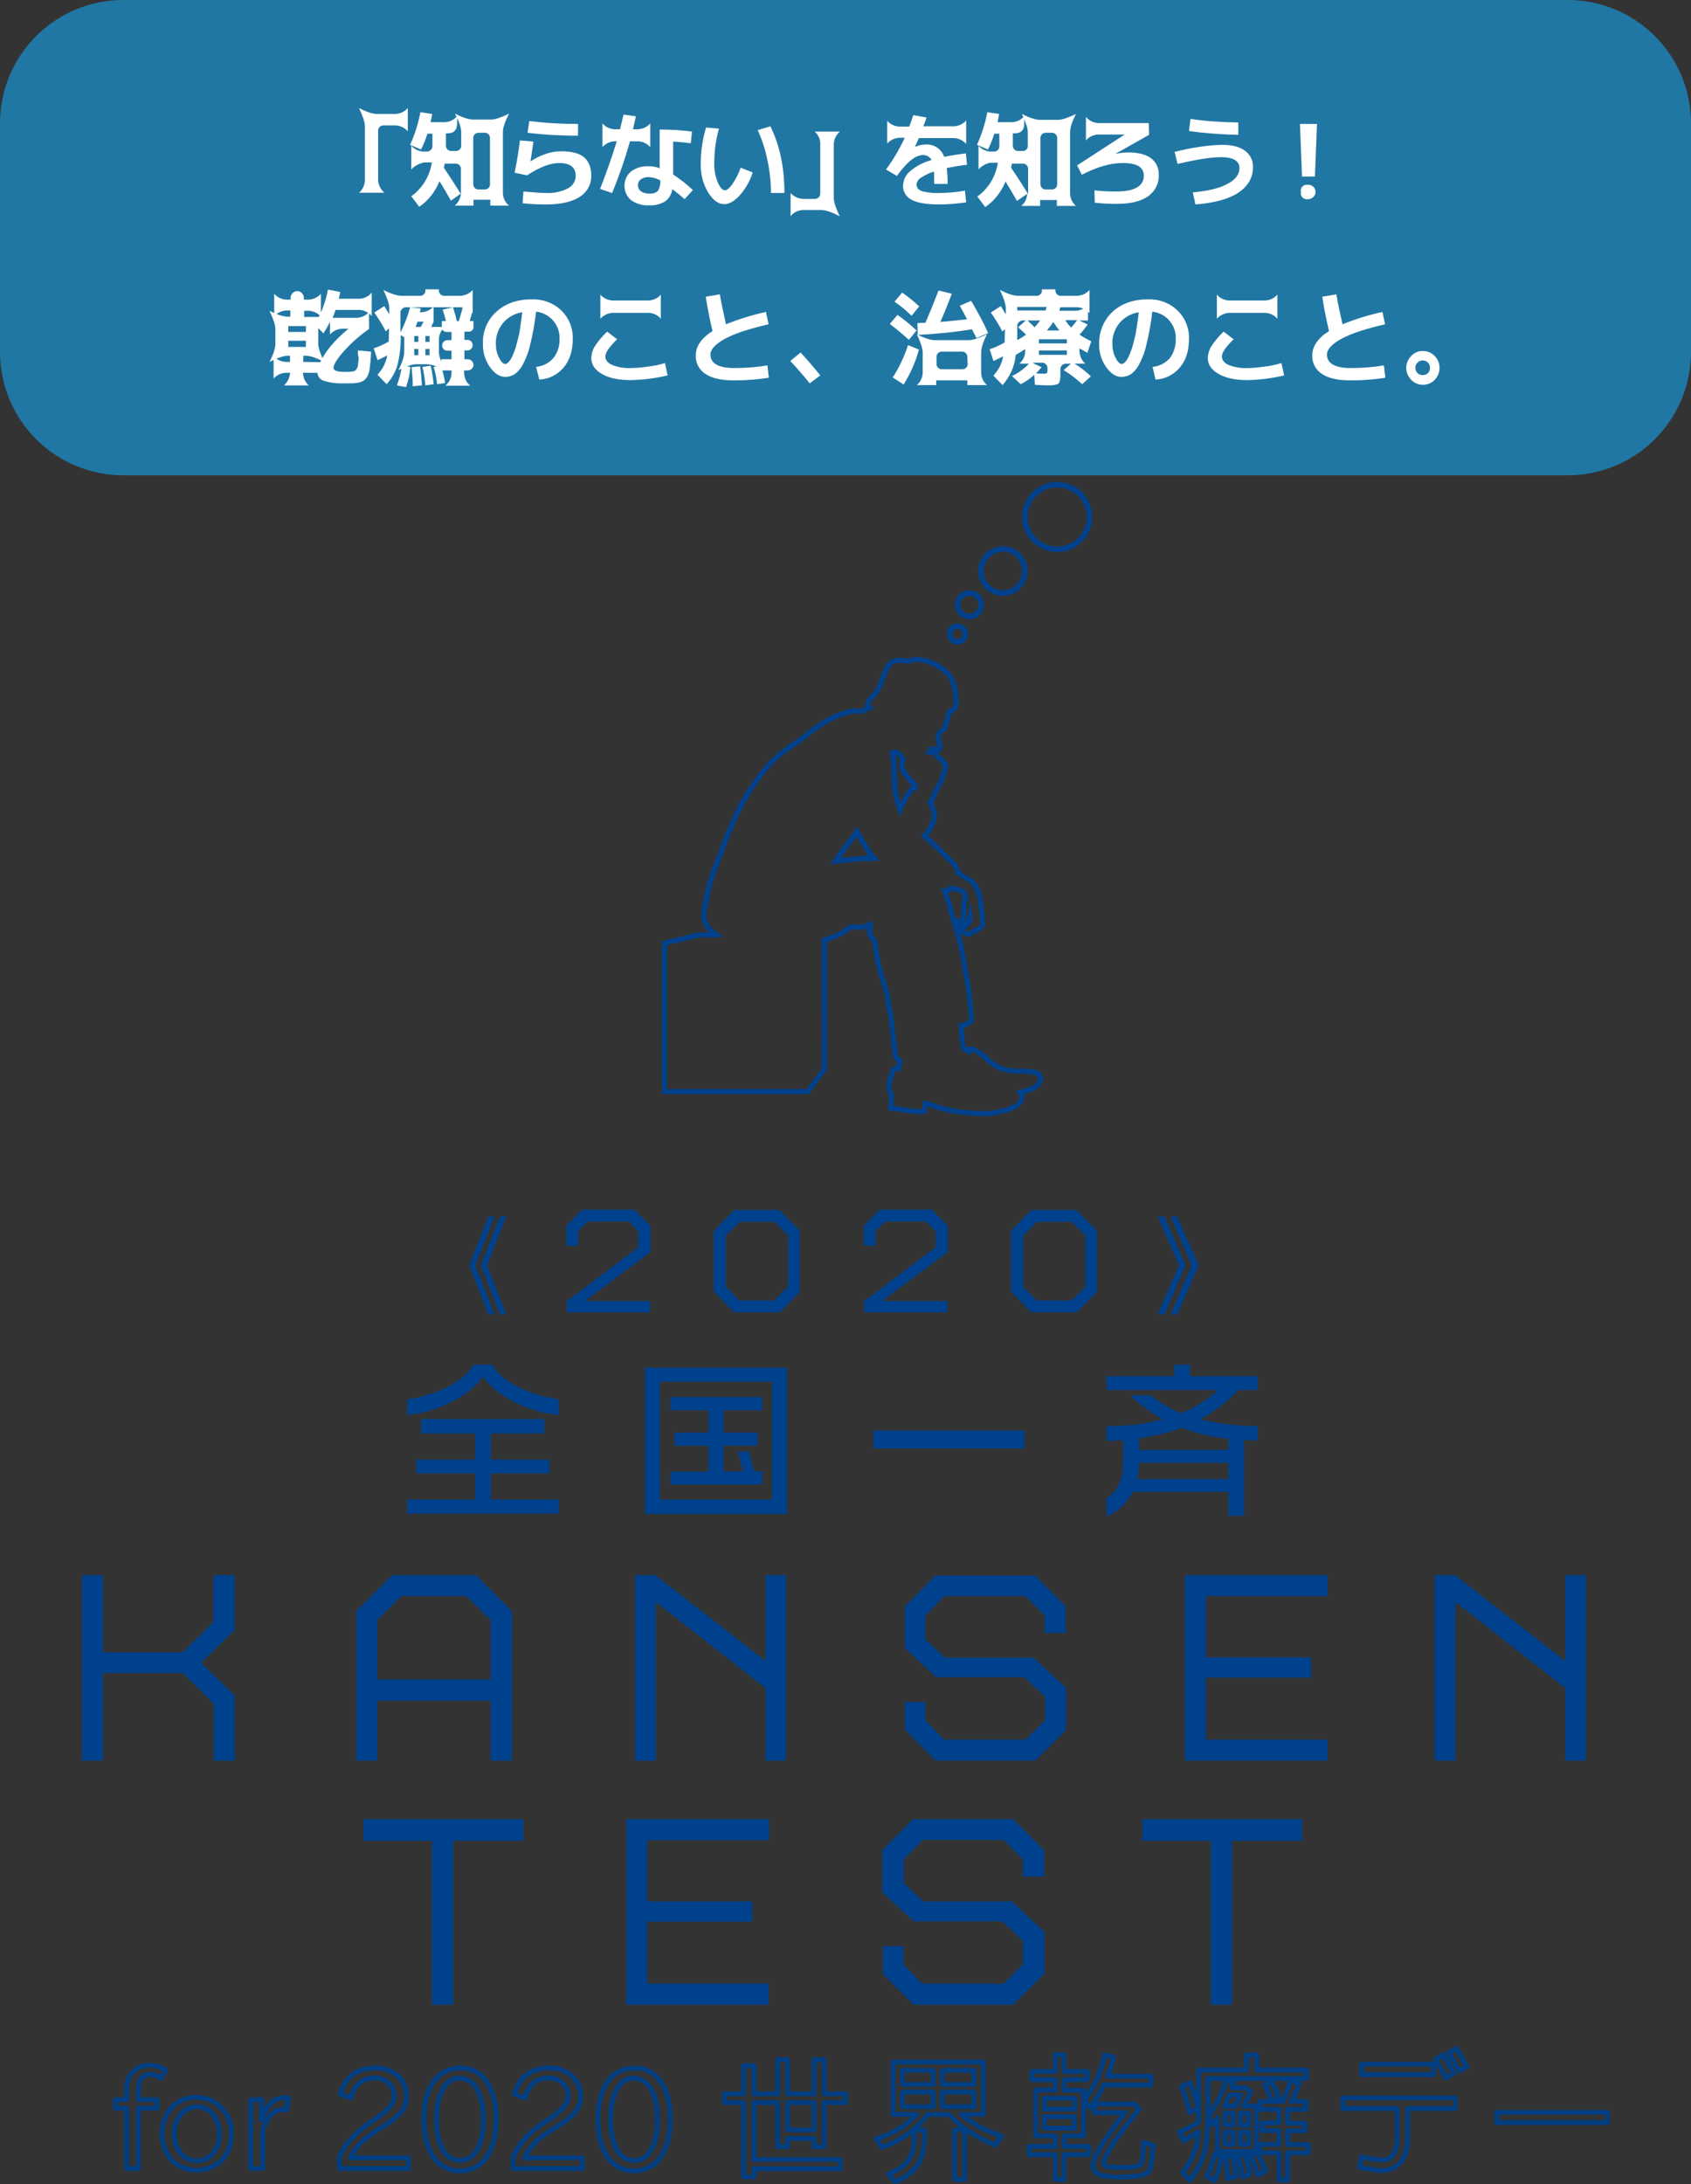 <?xml version="1.0" encoding="utf-8"?>
<!-- Generator: Adobe Illustrator 24.2.3, SVG Export Plug-In . SVG Version: 6.00 Build 0)  -->
<svg version="1.1" id="レイヤー_1" xmlns="http://www.w3.org/2000/svg" xmlns:xlink="http://www.w3.org/1999/xlink" x="0px"
	 y="0px" width="576px" height="743.5px" viewBox="0 0 576 743.5" style="enable-background:new 0 0 576 743.5;"
	 xml:space="preserve">
<rect x="0" y="0" width="576" height="743.5" fill="#333333" stroke="none"/>
<style type="text/css">
	.st0{fill:#00418D;stroke:#00418D;stroke-width:0.36;stroke-linecap:round;stroke-linejoin:round;}
	.st1{fill:#00418D;stroke:#00418D;stroke-width:0.4;stroke-linecap:round;stroke-linejoin:round;}
	.st2{fill:#00418D;stroke:#00418D;stroke-width:0.56;stroke-linecap:round;stroke-linejoin:round;}
	.st3{opacity:0.7;fill:#1B94D3;enable-background:new    ;}
	.st4{fill:#FFFFFF;}
	.st5{fill:none;stroke:#00418D;stroke-width:1.73;stroke-miterlimit:10;}
	.st6{fill:none;stroke:#00418D;stroke-width:1.88;stroke-linecap:round;stroke-linejoin:round;}
	.st7{fill:none;stroke:#003E83;stroke-width:1.62;stroke-linecap:round;stroke-linejoin:round;}
</style>
<g id="レイヤー_2_1_">
	<g id="_のコピー_2">
		<g>
			<g>
				<path class="st0" d="M166.5,447.3l-6.5-16.5l6.5-16.5h1.7l-6.5,16.5l6.5,16.5H166.5z M170.4,447.3l-6.4-16.5l6.4-16.5h1.8
					l-6.5,16.5l6.5,16.5H170.4z"/>
				<path class="st0" d="M198.7,443.1h22.6v3.5h-28.1v-3.5l24.4-18.4v-5.6l-3.4-3.4h-14l-3.4,3.3v4.9h-3.7v-6.5l5.3-5.4H216l5.4,5.4
					v8.7L198.7,443.1z"/>
				<path class="st0" d="M265.5,446.6h-15.3l-6.9-7v-20.5l6.9-7h15.2l6.9,7v20.6L265.5,446.6z M268.7,420.6l-4.8-4.8h-12l-4.9,4.8
					v17.5l4.8,4.8h12l4.8-4.8L268.7,420.6z"/>
				<path class="st0" d="M299.9,443.1h22.6v3.5h-28v-3.5l24.4-18.4v-5.6l-3.4-3.4h-14l-3.4,3.3v4.9h-3.7v-6.5l5.3-5.4h17.6l5.4,5.4
					v8.7L299.9,443.1z"/>
				<path class="st0" d="M366.7,446.6h-15.3l-6.9-7v-20.5l6.9-7h15.2l6.9,7v20.6L366.7,446.6z M369.9,420.6l-4.8-4.8h-12l-4.8,4.8
					v17.5l4.8,4.8h12l4.8-4.8V420.6z"/>
				<path class="st0" d="M396.5,447.3h-1.9l7.2-16.5l-7.2-16.5h1.9l7.2,16.5L396.5,447.3z M400.9,447.3H399l7.1-16.5l-7.1-16.5h1.9
					l7.2,16.5L400.9,447.3z"/>
			</g>
			<g>
				<path class="st1" d="M164.5,468.5c-5.2,7-15.9,12.1-25.6,13v-5c9.6-1.2,19.6-6.2,22.5-11.7h6.2c2.9,5.6,12.8,10.5,22.5,11.7v5
					C180.4,480.6,169.6,475.5,164.5,468.5z M138.9,515.1v-4.4H162v-9.3h-20v-4.3h20v-9.3h-18.4v-4.5h41.6v4.5H167v9.3h20v4.3h-20
					v9.3h23.1v4.4H138.9z"/>
				<path class="st1" d="M219.9,515.2v-49.4h48v49.4H219.9z M263.2,470.2h-38.6v40.5h38.6V470.2z M228.5,505.3v-4.1h13V492H230v-4.1
					h11.5v-8h-13v-4.1h30.9v4.1h-13.1v8h11.5v4.1h-11.5v9.1h7.1l-1.8-6.8h3.3l1.9,6.8h2.7v4.1H228.5z"/>
				<path class="st1" d="M297.7,492.9v-5.7h51.1v5.7H297.7z"/>
				<path class="st1" d="M423.6,490v25.8h-5v-8.1h-32.9c-1.8,3.7-4.9,6.6-8.6,8.3v-5.7c3.8-2.6,5.7-6.8,5.7-12.1v-8.2
					c-1.8,0.2-3.7,0.3-5.7,0.3v-4.6c6.6,0.1,13.1-0.7,19.5-2.5c-4.1-2.2-7.8-4.9-11.2-8h6.4c3.2,2.5,6.8,4.6,10.5,6.1
					c4.9-1.9,9.3-4.7,13.2-8.3h-38.4v-4.3h23.1v-3.9h5v3.9h23v4.3h-6.4c-3.9,4.2-8.5,7.6-13.5,10.3c6.5,1.6,13.2,2.4,19.9,2.3v4.6
					C426.6,490.2,425.1,490.1,423.6,490z M418.6,497.8h-30.8v0.3c0,1.9-0.2,3.8-0.7,5.6h31.5L418.6,497.8z M418.6,489.6
					c-5.5-0.5-10.9-1.8-16.1-3.7c-4.7,1.8-9.7,2.9-14.7,3.5v4.4h30.8V489.6z"/>
			</g>
			<g>
				<path class="st2" d="M73.1,599.1v-19.2l-10.7-10.6H34.8v29.8h-6.6v-62.6h6.6v26.3h27.5l10.7-10.5v-15.8h6.7v18.2l-11.6,11.4
					l11.6,11.2v21.8H73.1z"/>
				<path class="st2" d="M167.4,599.1v-20.4h-39.2v20.4h-6.6v-50.5l12.1-12.1h28.3l12.1,12.1v50.5H167.4z M167.4,551.4l-8.4-8.3
					h-22.4l-8.4,8.3V572h39.2L167.4,551.4z"/>
				<path class="st2" d="M261,599.1v-24.6l-37.9-29.7v54.3h-6.5v-62.6h6.5l37.9,29.5v-29.5h6.5v62.6H261z"/>
				<path class="st2" d="M352.5,599.1h-33.7l-10.3-10.4v-9h6.5v6.1l6.5,6.7h28l6.7-6.7v-8.3l-7.2-6.8H319l-10.5-9.8v-13.9l10.3-10.4
					h33.6l10.4,10.4v8.6h-6.7v-5.7l-6.7-6.8h-27.8l-6.6,6.7v8.4l6.8,6.4H352l10.9,10.2v14L352.5,599.1z"/>
				<path class="st2" d="M410.5,543.2v21.3h35.8v6.3h-35.8v21.7h41.4v6.6h-48v-62.6h48.1v6.6H410.5z"/>
				<path class="st2" d="M533.4,599.1v-24.6l-37.9-29.7v54.3h-6.5v-62.6h6.5l37.9,29.5v-29.5h6.5v62.6H533.4z"/>
			</g>
			<g>
				<path class="st2" d="M154.1,626.4v55.8h-6.7v-55.8H124v-6.8h54v6.8H154.1z"/>
				<path class="st2" d="M220.2,626.3v21.3H256v6.3h-35.8v21.7h41.4v6.6h-48v-62.6h48.1v6.6H220.2z"/>
				<path class="st2" d="M345,682.2h-33.7L301,671.8v-9h6.5v6.1l6.5,6.7h28l6.7-6.7v-8.3l-7.2-6.8h-30.2l-10.5-9.8V630l10.3-10.4
					H345l10.4,10.4v8.6h-6.7v-5.7l-6.7-6.8h-27.8l-6.6,6.7v8.4l6.8,6.4h30.2l10.9,10.2v14L345,682.2z"/>
				<path class="st2" d="M419.4,626.4v55.8h-6.7v-55.8h-23.4v-6.8h54v6.8H419.4z"/>
			</g>
			<path class="st3" d="M42,0h492c23.2,0,42,18.8,42,42v77.8c0,23.2-18.8,42-42,42H42c-23.2,0-42-18.8-42-42V42C0,18.8,18.8,0,42,0z
				"/>
			<g>
				<path class="st4" d="M130.9,65.6h-8.6c1.2-1,1.9-2.5,2-4.1V43c0-1.4-0.7-3.4-2-6.2c2.7,1.4,4.8,2,6.1,2h6.4c1.6-0.1,3-0.8,4.1-2
					v7.9c-1-1.2-2.5-1.9-4.1-2h-4c-1-0.1-1.9,0.6-2,1.6c0,0.2,0,0.3,0,0.5v16.8C129,63.1,129.7,64.5,130.9,65.6z"/>
				<path class="st4" d="M140.1,57.7v-8.1c1,1.2,2.5,1.9,4.1,2h1c1,0.1,1.9-0.6,2.1-1.6c0-0.2,0-0.3,0-0.5v-4h-1.7
					c-0.6,1.9-1.3,3.7-2.2,5.4l-3.7-1.6c1.6-3.6,2.8-7.3,3.5-11.1l4,0.6c-0.1,0.9-0.3,1.9-0.6,2.8h5c1.6-0.1,3.1-0.8,4.1-2.1v2.5
					c0,2.3-1.1,3.4-3.4,3.4h-0.4v4c-0.1,1,0.6,1.9,1.6,2c0.2,0,0.3,0,0.5,0h1.1c1,0.1,1.9-0.6,2-1.6c0-0.2,0-0.3,0-0.5v-4.4
					c0-1.4-0.7-3.4-2.1-6.2c2.7,1.4,4.8,2,6.1,2h6.2c1.4,0,3.4-0.7,6.1-2c-1.4,2.7-2.1,4.8-2.1,6.2v21c0.1,1.6,0.8,3.1,2.1,4.1H167
					v-2h-5.7v2h-6.4c1.2-1,2-2.5,2.1-4.1l-3.4,2.4c-1.4-2.5-2.7-4.7-3.9-6.6c-1.4,3.5-3.8,6.6-6.9,8.7l-2.7-3.6
					c3.8-2.7,6.3-6.9,7-11.5h-2.8C142.6,55.8,141.1,56.5,140.1,57.7z M151.5,55.7c-0.1,0.5-0.2,1-0.3,1.4c2.3,3.5,4.3,6.5,5.8,9
					v-8.4c0.1-1-0.6-1.9-1.6-2c-0.2,0-0.3,0-0.5,0H151.5z M164.9,64.5c1,0.1,1.9-0.6,2-1.5c0-0.2,0-0.3,0-0.5V47.2
					c0.1-1-0.6-1.9-1.6-2c-0.2,0-0.3,0-0.5,0h-1.6c-1-0.1-1.9,0.6-2,1.6c0,0.1,0,0.3,0,0.4v15.3c-0.1,1,0.6,1.9,1.6,2
					c0.1,0,0.3,0,0.4,0L164.9,64.5z"/>
				<path class="st4" d="M177.1,47.8l4.6,0.4c-0.2,1.7-0.6,4-1,6.7h0.1c1.6-1.1,3.3-1.9,5.1-2.5c1.7-0.6,3.5-0.9,5.3-0.9
					c3.5,0,6.1,0.7,7.7,2c1.6,1.4,2.5,3.4,2.5,6.2c0.1,3-1.4,5.7-3.9,7.3c-2.6,1.7-6.4,2.6-11.4,2.6c-2.7,0-5.4-0.1-8.1-0.4l0.3-4
					c3.4,0.3,6,0.5,7.8,0.5c2.6,0.1,5.1-0.4,7.4-1.6c1.6-0.8,2.6-2.5,2.6-4.3c0-2.8-1.9-4.3-5.6-4.3c-3.1,0-6.7,1.4-11,4.2l-4.2-0.9
					C176.1,54.8,176.7,51.2,177.1,47.8z M180.3,41.2c5.5,0.7,11.1,1,16.6,1v4c-5.7,0-11.5-0.3-17.2-1L180.3,41.2z"/>
				<path class="st4" d="M205.2,50.1v-8.1c1,1.2,2.5,1.9,4.1,2h1.9c0.5-2,0.9-3.7,1.2-5l4.2,0.6c-0.3,1.3-0.6,2.8-1,4.4h1.8
					c1.6-0.1,3.1-0.8,4.1-2v8.1c-1-1.2-2.5-1.9-4.1-2h-2.8c-1.7,6-3.7,11.8-6.1,17.6l-4.1-1.4c2.1-5.3,4-10.7,5.7-16.2h-0.8
					C207.7,48.2,206.2,48.9,205.2,50.1z M235.3,48.8c-2-0.3-4-0.5-6-0.6v11.2c2.4,1.6,4.6,3.3,6.7,5.3l-2.8,3.1
					c-1.4-1.2-2.8-2.4-4.2-3.4c-0.2,1.7-1.1,3.2-2.5,4.2c-1.7,1-3.6,1.4-5.5,1.3c-2.2,0.1-4.3-0.5-6.1-1.8c-2.7-2.4-2.9-6.4-0.6-9.1
					c0.2-0.2,0.4-0.4,0.6-0.6c1.8-1.3,3.9-1.9,6.1-1.8c1.3,0,2.5,0.2,3.7,0.7V44.1c3.7,0,7.4,0.2,11,0.7L235.3,48.8z M224.9,61.4
					c-1.1-0.6-2.4-1-3.7-1.1c-1-0.1-2,0.2-2.9,0.7c-0.6,0.5-1,1.2-1,2c0,0.8,0.3,1.6,1,2.1c0.8,0.6,1.8,0.8,2.9,0.8
					c1.1,0.1,2.1-0.2,2.9-0.9c0.6-1,0.9-2.2,0.8-3.3L224.9,61.4z"/>
				<path class="st4" d="M244.9,43.8c-1.1,3.8-1.6,7.8-1.6,11.8c-0.1,2.2,0.4,4.5,1.2,6.5c0.8,1.8,1.6,2.7,2.5,2.7
					c0.6,0,1.4-0.7,2.4-2c1.2-1.8,2.2-3.7,2.9-5.7l4.1,1.6c-0.9,2.9-2.5,5.6-4.5,7.9c-1.8,1.9-3.5,2.9-5.2,2.9c-2,0-3.8-1.3-5.5-4
					c-1.8-3-2.6-6.4-2.5-9.8c0-4.2,0.6-8.3,1.8-12.3L244.9,43.8z M258.1,44.3l4.3-1.3c3.2,6.4,4.8,14,4.8,22.7h-4.6
					c0-3.8-0.4-7.5-1.2-11.2C260.7,51,259.6,47.6,258.1,44.3L258.1,44.3z"/>
				<path class="st4" d="M277.5,44.8h8.6c-1.2,1-2,2.5-2.1,4.1v18.5c0,1.4,0.7,3.4,2,6.2c-2.7-1.4-4.8-2.1-6.2-2.1h-6.4
					c-1.6,0.1-3.1,0.8-4.1,2.1v-7.9c1.1,1.2,2.5,1.9,4.1,2h4c1,0.1,1.9-0.6,2-1.6c0-0.1,0-0.3,0-0.4V48.9
					C279.4,47.3,278.7,45.8,277.5,44.8z"/>
				<path class="st4" d="M328.7,64.9l0.4,4c-3,0.4-6,0.7-9.1,0.7c-4.4,0-7.5-0.5-9.5-1.6c-1.8-0.9-3-2.8-2.9-4.8
					c0.1-1.9,0.9-3.7,2.4-4.9c2.1-1.8,4.6-3.1,7.3-3.8c-0.5-1.1-1.7-1.8-3-1.7c-2.5,0-5.4,2.4-8.8,7.1l-3.7-2.2
					c2.5-3.4,4.6-7,6.4-10.8h-1.9c-1.6,0.1-3.1,0.8-4.1,2v-7.8c1,1.2,2.5,1.9,4.1,2h3.4c0.5-1.2,0.9-2.5,1.4-3.9l4.5,0.8
					c-0.3,0.8-0.6,1.9-1.1,3H325c1.6-0.1,3.1-0.8,4.1-2V49c-1.1-1.2-2.5-1.9-4.1-2h-12c-0.3,0.6-0.7,1.6-1.3,2.9V50
					c1.1-0.5,2.4-0.8,3.6-0.8c2.8-0.2,5.4,1.5,6.3,4.2c2.5-0.5,5-0.9,7.4-1.2l0.4,3.9c-2.1,0.2-4.3,0.6-6.9,1.1
					c0.2,1.8,0.3,3.6,0.3,5.4h-4.6c0-1.8,0-3.2-0.1-4.2c-1.6,0.5-3,1.2-4.4,2.1c-0.8,0.5-1.4,1.3-1.5,2.2c0,0.6,0.2,1.1,0.5,1.6
					c0.6,0.5,1.4,0.9,2.3,1c1.6,0.3,3.2,0.5,4.9,0.4C322.9,65.7,325.8,65.4,328.7,64.9z"/>
				<path class="st4" d="M333.3,57.7v-8.1c1,1.2,2.5,1.9,4.1,2h1c1,0.1,1.9-0.6,2-1.6c0-0.2,0-0.3,0-0.5v-4h-1.7
					c-0.6,1.9-1.3,3.7-2.2,5.4l-3.7-1.6c1.6-3.6,2.8-7.3,3.5-11.1l4,0.6c-0.1,0.9-0.3,1.9-0.5,2.8h5c1.6-0.1,3.1-0.8,4.1-2.1v2.5
					c0,2.3-1.1,3.4-3.4,3.4H345v4c-0.1,1,0.6,1.9,1.6,2c0.1,0,0.3,0,0.4,0h1.1c1,0.1,1.9-0.5,2-1.5c0-0.2,0-0.3,0-0.5v-4.4
					c0-1.4-0.7-3.4-2-6.2c2.7,1.4,4.8,2,6.1,2h6.2c1.4,0,3.4-0.7,6.1-2c-1.4,2.7-2,4.8-2,6.2v21c0.1,1.6,0.8,3.1,2,4.1h-6.5v-2h-5.7
					v2h-6.4c1.2-1,1.9-2.5,2-4.1l-3.5,2.4c-1.4-2.5-2.7-4.7-3.9-6.6c-1.4,3.5-3.8,6.6-6.9,8.7l-2.7-3.6c3.8-2.7,6.3-6.9,7-11.5h-2.8
					C335.8,55.8,334.3,56.5,333.3,57.7z M344.7,55.7c-0.1,0.5-0.2,1-0.3,1.4c2.4,3.5,4.3,6.5,5.8,9v-8.4c0.1-1-0.6-1.9-1.6-2
					c-0.2,0-0.3,0-0.5,0H344.7z M358.1,64.5c1,0.1,1.9-0.6,2-1.5c0-0.2,0-0.3,0-0.5V47.2c0.1-1-0.6-1.9-1.6-2c-0.2,0-0.3,0-0.5,0
					h-1.6c-1-0.1-1.9,0.6-2,1.6c0,0.1,0,0.3,0,0.4v15.3c-0.1,1,0.6,1.9,1.6,2c0.1,0,0.3,0,0.4,0L358.1,64.5z"/>
				<path class="st4" d="M391.4,45.9l-11.5,6.5l0,0c1.4-0.3,2.9-0.5,4.4-0.5c3.5,0,6.1,0.7,7.8,2c1.7,1.3,2.7,3.4,2.6,5.5
					c0.2,2.9-1.2,5.7-3.6,7.4c-2.4,1.7-5.9,2.6-10.6,2.6c-2.5,0-5-0.1-7.6-0.4l-0.1-4.2c2.5,0.3,4.9,0.4,7.4,0.4
					c6.2,0,9.4-1.8,9.4-5.4c0.1-1.3-0.6-2.5-1.7-3.2c-1.1-0.7-2.9-1.1-5.5-1.1c-4.1,0-8.7,1.3-13.9,4l-1.6-3.2l16.2-10.5l0,0H374
					c-1.6,0.1-3.1,0.8-4.1,2v-8c1,1.2,2.5,2,4.1,2.1h17.3L391.4,45.9z"/>
				<path class="st4" d="M400.1,51.7c2.8-0.7,5.7-1.3,8.5-1.7c2.5-0.4,5-0.6,7.5-0.7c3.6,0,6.3,0.7,8.1,2.1c1.7,1.3,2.7,3.4,2.6,5.6
					c0,3.5-1.7,6.4-5,8.6c-3.3,2.2-8.2,3.5-14.6,4l-0.9-4.1c5.4-0.5,9.4-1.5,12-3c2.6-1.4,3.9-3.2,3.9-5.3c0-2.4-2.1-3.7-6.3-3.7
					c-3.4,0-8.3,0.8-14.8,2.3L400.1,51.7z M405,44.6l0.5-4.1c5.4,0.8,10.9,1.1,16.3,1.2v4.2C416.2,45.8,410.6,45.4,405,44.6z"/>
				<path class="st4" d="M442.8,42.2h5.8l-0.7,17.9h-4.4L442.8,42.2z M443.1,65.3c-0.2-1.2,0.6-2.3,1.8-2.4c0.2,0,0.4,0,0.6,0h0.3
					c1.4,0.1,2.4,1.3,2.3,2.6c-0.1,1.2-1.1,2.2-2.3,2.3h-0.3c-1.2,0.2-2.3-0.6-2.4-1.8C443.1,65.8,443.1,65.6,443.1,65.3L443.1,65.3
					z"/>
				<path class="st4" d="M121.9,119.3l4.5,0.4c-0.1,1.4-0.1,2.6-0.2,3.4c-0.1,0.9-0.2,1.7-0.3,2.6c-0.1,0.7-0.3,1.3-0.5,1.9
					c-0.2,0.5-0.5,0.9-0.8,1.3c-0.3,0.4-0.7,0.7-1.1,0.9c-0.5,0.2-1,0.4-1.6,0.5c-0.7,0.1-1.4,0.2-2.1,0.2c-0.7,0-1.6,0-2.8,0
					c-2.3,0.1-4.6-0.2-6.8-0.9c-1.2-0.4-2-1.5-2.1-2.7h-4.9v0.2c0.1,1.6,0.8,3.1,2,4.1h-8.5c1.2-1,1.9-2.5,2.1-4.1v-0.2h-1.5
					c-1.6,0.1-3.1,0.8-4.1,2v-7.7c1,1.2,2.5,1.9,4.1,2h1.5v-2.1H98c-1.3,0-3.4,0.7-6.2,2.1c1.4-2.7,2-4.8,2-6.2v-5
					c0-1.4-0.7-3.4-2-6.2c2.7,1.4,4.8,2,6.2,2h0.9v-2.1h-1.4c-1.6,0.1-3.1,0.8-4.1,2V100c1,1.2,2.5,1.9,4.1,2h1.5v-0.8
					c0.1-1.2,1.1-2.1,2.4-2.1c1.1,0.1,2,1,2.1,2.1v0.8h1.7c1.6-0.1,3.1-0.8,4.1-2v7.8c-1-1.2-2.5-1.9-4.1-2h-1.6v2.1h5
					c1.5-3,2.5-6.1,3.1-9.3l4.2,0.8c-0.1,0.4-0.2,1.2-0.5,2.3h7.1c1.6-0.1,3.1-0.8,4.1-2.1v8c-1-1.2-2.5-2-4.1-2.1h-8.2
					c-0.3,0.9-0.6,1.8-1,2.7h8.3c1.6-0.1,3.1-0.8,4.1-2v5.8c-3.2,2.2-6.1,4.8-8.7,7.7c-2.3,2.6-3.4,4.5-3.4,5.6
					c0,0.8,1.2,1.3,3.7,1.3h1.5c0.4,0,0.7-0.1,1.1-0.1c0.3-0.1,0.6-0.1,0.9-0.2c0.2-0.1,0.4-0.3,0.6-0.6c0.2-0.2,0.3-0.5,0.4-0.8
					c0.1-0.2,0.1-0.7,0.2-1.3c0.1-0.6,0.1-1.2,0.2-1.8C121.9,121.1,121.9,120.3,121.9,119.3z M98.2,113h6v-2h-6V113z M98.2,116v2.1
					h6V116H98.2z M109.1,123.3c1.7-3.7,4.9-7.5,9.6-11.4h-2.2c-1.6,0.1-3.1,0.8-4.1,2v-4.3c-0.7,1.3-1.4,2.6-2.2,3.9l-1.8-1.8v5.3
					c0,1.4,0.7,3.4,2,6.2c-2.7-1.4-4.8-2.1-6.2-2.1h-0.9v2.1L109.1,123.3z"/>
				<path class="st4" d="M131.4,112.8c-1-2-2.3-4.1-3.9-6.4l3.4-2.2l1.7,2.8v-2.1c0-1.4-0.7-3.4-2-6.2c2.7,1.4,4.8,2,6.2,2h6.1
					c1,0.1,1.9-0.6,2-1.5c0-0.2,0-0.3,0-0.5v-0.2h4.6v0.2c-0.1,1,0.6,1.9,1.6,2c0.1,0,0.3,0,0.4,0h5.4c1.6-0.1,3.1-0.8,4.1-2v7.9
					c-1-1.2-2.5-1.9-4.1-2h-18.4c-1-0.1-1.9,0.6-2.1,1.6c0,0.1,0,0.3,0,0.4v6.6c1.4-2.7,2.5-5.6,3.3-8.6l3.6,0.4
					c0,0.3-0.1,0.7-0.3,1.3h0.6c1.6-0.1,3.1-0.8,4.1-2v5.2c-0.1,0.3-0.4,0.8-0.8,1.8h4.6c-1.2,1-1.9,2.5-2,4.1v4.4
					c0,1.4,0.7,3.4,2,6.2c-2.7-1.4-4.8-2-6.1-2h-3.6c-1.4,0-3.4,0.7-6.1,2c1.4-2.7,2-4.8,2-6.2v-5l-1.2-0.7v0.2
					c0.1,3.3-0.3,6.6-1.1,9.9c-0.7,2.5-2,4.7-3.7,6.6l-3.1-3.2c0.8-1,1.6-2,2.2-3.2c0.5-1.1,0.9-2.2,1.1-3.4
					c-1.1,0.6-2.2,1.1-3.3,1.6l-1.3-4c1.8-0.6,3.5-1.4,5.1-2.3c0-0.9,0.1-2.4,0.1-4.5L131.4,112.8z M136.9,124.5l2.9,0.4
					c-0.2,2.4-0.7,4.7-1.5,6.9l-3.1-0.6C136,129,136.6,126.8,136.9,124.5L136.9,124.5z M140.6,131.5c0-2.2-0.2-4.3-0.4-6.5l2.9-0.3
					c0.3,2.2,0.5,4.3,0.6,6.5L140.6,131.5z M142.5,116.4v-2h-1.4v2H142.5z M142.5,118.8h-1.4v2.1h1.4V118.8z M143.3,111.3
					c0.2-0.4,0.6-1,1-1.8h-2.1c-0.2,0.6-0.4,1.2-0.6,1.8H143.3z M144.9,131.2c-0.2-2.1-0.5-4.2-1-6.3l2.8-0.4c0.5,2.1,0.8,4.2,1,6.3
					L144.9,131.2z M144.9,116.4h1.4v-2h-1.4V116.4z M144.9,118.8v2.1h1.4v-2.1H144.9z M158.1,122.3h1.4c1,0.1,1.8,1,1.8,2
					c-0.1,0.9-0.8,1.7-1.8,1.8h-1.4v1.1c0.1,1.6,0.8,3.1,2.1,4.1h-8.5c1.2-1,2-2.5,2.1-4.1v-1.1h-3.1c0.4,1.4,0.7,2.9,0.9,4.3
					l-2.7,0.4c-0.2-2-0.6-4-1.2-5.9l2.6-0.4v-2.2h3.5v-2.9h-1.4c-1,0-1.8-0.8-1.8-1.8c0-1,0.8-1.8,1.8-1.8h1.4V113h-1.5
					c-0.9,0.1-1.7-0.5-1.8-1.4c0-0.2,0-0.3,0-0.5v-1.8h1.4c-0.3-1.3-0.7-2.6-1.1-3.9l3.5-0.8c0.5,1.6,1,3.2,1.3,4.7h0.7
					c0.5-1.7,1-3.3,1.3-4.7l3.5,0.7c-0.4,1.6-0.8,2.9-1.1,4h1.3v1.8c0.1,0.9-0.5,1.7-1.4,1.8c-0.2,0-0.3,0-0.5,0h-1.2v2.8h1
					c1,0,1.8,0.8,1.8,1.8c0,1-0.8,1.8-1.8,1.8h-1V122.3z"/>
				<path class="st4" d="M182.6,124.9c2.3-0.2,4.4-1.3,5.9-3c1.5-1.9,2.2-4.3,2.1-6.7c0.1-4.7-3.4-8.6-8-9.1
					c-0.4,3.8-1.1,7.5-2,11.2c-0.5,2.4-1.4,4.7-2.5,6.8c-0.7,1.3-1.6,2.4-2.8,3.3c-1,0.6-2.1,0.9-3.2,0.9c-1.9,0-3.6-1.1-5.2-3.3
					c-1.6-2.3-2.5-5.1-2.4-7.9c-0.2-4.2,1.5-8.2,4.6-11c3.1-2.8,7.1-4.2,12.1-4.2c3.7-0.1,7.3,1.2,10,3.8c2.6,2.5,4,6,3.9,9.6
					c0,4.1-1,7.3-3.1,9.8c-2.1,2.5-5.1,4-8.3,4.1L182.6,124.9z M177.9,106.3c-2.6,0.4-4.9,1.7-6.6,3.7c-1.6,2-2.5,4.5-2.4,7.1
					c0,1.6,0.3,3.2,1.1,4.7c0.7,1.4,1.4,2.1,2.1,2.1c0.4,0,0.7-0.2,1-0.5c0.5-0.5,0.9-1.1,1.2-1.7c0.5-1,0.9-2.1,1.3-3.2
					c0.5-1.7,0.9-3.4,1.3-5.1C177.2,111.3,177.6,108.9,177.9,106.3L177.9,106.3z"/>
				<path class="st4" d="M201.4,121.8c0.1-1.4,0.5-2.8,1.2-3.9c1.2-1.8,2.6-3.5,4.2-5l3.4,2.6c-2.7,2.6-4,4.6-4,5.8
					c0,1.2,0.7,2.2,2.2,2.9c2,0.8,4.2,1.2,6.4,1.1c2,0,3.9-0.2,5.9-0.5c1.9-0.2,3.9-0.6,5.8-1.2l0.9,4.2c-4.1,1-8.3,1.5-12.6,1.6
					c-4.2,0-7.4-0.7-9.8-2.1C202.6,125.9,201.4,124.1,201.4,121.8z M204.5,108.5v-8.2c1,1.2,2.5,1.9,4.1,2h12.4
					c1.6-0.1,3.1-0.8,4.1-2v8.2c-1-1.2-2.5-1.9-4.1-2h-12.4C207.1,106.6,205.6,107.3,204.5,108.5L204.5,108.5z"/>
				<path class="st4" d="M240.4,101l4.8-0.8c0.5,3,1.2,6.3,2.1,10.2c4.4-1.8,9-3.2,13.6-4.2l0.9,4.2c-6.5,1.5-11.5,3.1-14.8,4.9
					c-3.3,1.8-5,3.6-5,5.4c0,3,2.7,4.6,8.1,4.6c3.8,0,7.6-0.3,11.3-0.9l0.5,4.2c-3.9,0.6-7.8,0.9-11.8,0.9c-4.3,0-7.6-0.7-9.8-2.2
					c-2.2-1.4-3.4-3.8-3.3-6.3c0-3.1,1.9-5.9,5.7-8.3C241.8,108.9,241,105,240.4,101z"/>
				<path class="st4" d="M269.2,122.9l3.5-2.9c2.1,2.3,4.4,4.9,6.7,7.8l-3.6,2.7C273.7,127.9,271.5,125.3,269.2,122.9z"/>
				<path class="st4" d="M309.6,115.7c-2.1-1.9-4.2-3.7-6.5-5.4l2.6-3.1c2.3,1.6,4.5,3.4,6.5,5.3L309.6,115.7z M313,119
					c-1.1,4.2-2.9,8.2-5.2,11.9l-3.7-2.4c2.2-3.4,3.9-7.1,5.2-11L313,119z M304.7,102.7l2.6-3.1c2,1.4,4,3,5.8,4.7l-2.6,3.2
					C308.7,105.7,306.7,104.1,304.7,102.7L304.7,102.7z M318.9,129.5v1.6h-6.6c1.2-1,1.9-2.5,2-4.1v-7c0-1.4-0.7-3.4-2-6.2
					c2.7,1.4,4.8,2,6.1,2h11.6c1.4,0,3.4-0.7,6.2-2c-1.4,2.7-2,4.8-2,6.2v7c0.1,1.6,0.8,3.1,2,4.1h-6.7v-1.6H318.9z M326.9,104.1
					l3.9-1.7c2.1,3.6,4.1,7.2,5.8,11l-4,1.7c-0.2-0.4-0.4-0.9-0.8-1.6s-0.6-1.2-0.7-1.4c-6.1,1-12.3,1.6-18.5,1.9l-0.1-4
					c1.2-0.1,2.1-0.1,2.7-0.1c1.5-3.4,3-7.1,4.5-11l4.5,1.1c-1.3,3.5-2.6,6.7-3.9,9.6c2.4-0.2,5.4-0.5,9.1-0.9
					c-0.8-1.6-1.6-3.1-2.3-4.3L326.9,104.1z M329.5,121.7c0.1-1-0.6-1.9-1.6-2c-0.2,0-0.3,0-0.5,0H321c-1-0.1-1.9,0.6-2,1.6
					c0,0.1,0,0.3,0,0.4v2c-0.1,1,0.6,1.9,1.6,2c0.1,0,0.3,0,0.4,0h6.6c1,0.1,1.9-0.6,2-1.5c0-0.2,0-0.3,0-0.5L329.5,121.7z"/>
				<path class="st4" d="M341.4,112.8c-1-2-2.3-4.1-3.9-6.4l3.4-2.2l1.7,2.8v-2.1c0-1.4-0.7-3.4-2-6.2c2.7,1.4,4.8,2,6.2,2h6.1
					c1,0.1,1.9-0.6,2-1.5c0-0.2,0-0.3,0-0.5v-0.2h4.6v0.2c-0.1,1,0.6,1.9,1.6,2c0.2,0,0.3,0,0.5,0h5.4c1.6-0.1,3.1-0.8,4.1-2v7.9
					c-1-1.2-2.5-1.9-4.1-2h-5.8c-0.1,0.4-0.3,0.8-0.4,1.2h5.7c1.6-0.1,3.1-0.8,4.1-2.1v5.4h-2.9l2.8,1.4c-0.9,1.2-1.8,2.4-2.8,3.4
					c1.3,0.9,2.6,1.6,4,2.3l-1.3,3.9c-0.9-0.5-1.8-1-2.7-1.5v1.1c0.1,1.6,0.8,3.1,2,4.1h-3.7c2,1.2,3.9,2.7,5.6,4.3l-3,2.7
					c-1.9-1.8-4-3.4-6.3-4.8l2.5-2.2h-1.5c-1-0.1-1.9,0.6-2.1,1.6c0,0.2,0,0.3,0,0.5v1.6c0,1.6-0.2,2.7-0.7,3.1s-1.7,0.6-3.6,0.6
					c-1.1,0-2.5-0.1-4.4-0.2l-0.2-3.4c-1.4,1.3-2.9,2.3-4.6,3.2l-3-2.8c2.2-1,4.1-2.4,5.8-4.2h-3.3c1.2-1,2-2.5,2-4.1v-0.9
					c-1,0.7-2.1,1.4-3.2,2c-0.2,2-0.7,3.9-1.5,5.7c-0.8,1.7-1.8,3.2-3,4.6l-3.1-3.2c0.8-1,1.6-2,2.2-3.2c0.5-1.1,0.9-2.2,1.1-3.4
					c-1.1,0.6-2.2,1.1-3.3,1.6l-1.3-4c1.8-0.6,3.5-1.4,5.1-2.3c0-0.9,0.1-2.4,0.1-4.5L341.4,112.8z M356.5,104.5h-10v1.2h9.6
					C356.2,105.7,356.3,105.3,356.5,104.5z M349.5,113.9c-0.9-0.8-1.8-1.7-2.7-2.5l2.6-2.3h-0.8c-1-0.1-1.9,0.6-2.1,1.6
					c0,0.1,0,0.3,0,0.4v4.7C347.6,115.2,348.6,114.6,349.5,113.9z M352.4,111.4c0.7-0.7,1.3-1.5,1.9-2.3h-4.3L352.4,111.4z
					 M352,123.7l2.8,1.3c-0.6,0.7-1.2,1.4-1.9,2.1c1.1,0.1,1.9,0.1,2.4,0.1c0.4,0.1,0.9,0,1.3-0.2c0.1-0.1,0.2-0.5,0.2-1.1v-0.3
					c0.1-1-0.5-1.9-1.5-2.1c-0.2,0-0.3,0-0.5,0H352z M353.9,116.9h9.5v-1.4h-9.5V116.9z M353.9,119.3v1.5h9.5v-1.5L353.9,119.3z
					 M360.9,112.5c-0.8-0.9-1.5-1.9-2.1-2.9c-0.7,1-1.4,2-2.2,2.9H360.9z M364.9,111.5c0.8-0.9,1.5-1.8,2-2.5h-4
					C363.5,110,364.1,110.8,364.9,111.5L364.9,111.5z"/>
				<path class="st4" d="M392.6,124.9c2.3-0.2,4.4-1.3,5.9-3c1.4-1.9,2.1-4.3,2-6.7c0.1-4.7-3.4-8.6-8-9.1c-0.4,3.8-1.1,7.5-2,11.2
					c-0.5,2.4-1.4,4.7-2.5,6.8c-0.7,1.3-1.6,2.4-2.8,3.3c-1,0.6-2.1,0.9-3.2,0.9c-1.9,0-3.6-1.1-5.2-3.3c-1.6-2.3-2.5-5.1-2.4-7.9
					c-0.1-4.2,1.6-8.2,4.6-11c3.1-2.8,7.1-4.2,12.1-4.2c3.7-0.1,7.3,1.2,10,3.8c2.6,2.5,4,6,3.9,9.6c0,4.1-1,7.3-3.1,9.8
					c-2.1,2.5-5.1,4-8.3,4.1L392.6,124.9z M387.9,106.3c-2.6,0.4-4.9,1.7-6.6,3.7c-1.6,2-2.5,4.5-2.4,7.1c0,1.6,0.3,3.2,1.1,4.7
					c0.7,1.4,1.4,2.1,2.1,2.1c0.4,0,0.7-0.2,1-0.5c0.5-0.5,0.9-1.1,1.2-1.7c0.5-1,0.9-2.1,1.3-3.2c0.5-1.7,0.9-3.4,1.3-5.1
					C387.2,111.3,387.6,108.9,387.9,106.3z"/>
				<path class="st4" d="M411.4,121.8c0.1-1.4,0.5-2.8,1.2-3.9c1.2-1.8,2.6-3.5,4.2-5l3.4,2.6c-2.7,2.6-4,4.6-4,5.8
					c0,1.2,0.7,2.2,2.2,2.9c2,0.8,4.2,1.2,6.4,1.1c2,0,3.9-0.2,5.9-0.5c1.9-0.2,3.9-0.6,5.8-1.2l0.9,4.2c-4.1,1-8.3,1.5-12.5,1.6
					c-4.2,0-7.4-0.7-9.8-2.1C412.6,125.9,411.4,124.1,411.4,121.8z M414.5,108.5v-8.2c1,1.2,2.5,1.9,4.1,2h12.4
					c1.6-0.1,3.1-0.8,4.1-2v8.2c-1-1.2-2.5-1.9-4.1-2h-12.4C417.1,106.6,415.6,107.3,414.5,108.5z"/>
				<path class="st4" d="M450.4,101l4.8-0.8c0.5,3,1.2,6.3,2.1,10.2c4.4-1.8,9-3.2,13.6-4.2l0.9,4.2c-6.5,1.5-11.5,3.1-14.8,4.9
					c-3.3,1.8-5,3.6-5,5.4c0,3,2.7,4.6,8.1,4.6c3.8,0,7.6-0.3,11.3-0.9l0.5,4.2c-3.9,0.6-7.8,0.9-11.8,0.9c-4.3,0-7.6-0.7-9.8-2.2
					c-2.2-1.4-3.4-3.8-3.3-6.3c0-3.1,1.9-5.9,5.7-8.3C451.8,108.9,451,105,450.4,101z"/>
				<path class="st4" d="M484.7,119.5c1.5,0,3,0.6,4,1.7c2.2,2.2,2.2,5.8,0,8.1c0,0,0,0,0,0c-1,1.1-2.5,1.7-4,1.7
					c-1.5,0-3-0.6-4-1.7c-2.2-2.2-2.3-5.7-0.1-8c0,0,0.1-0.1,0.1-0.1C481.7,120.1,483.2,119.4,484.7,119.5z M482.9,123.4
					c-0.5,0.5-0.8,1.1-0.8,1.8c0,1.4,1.1,2.5,2.4,2.5c0,0,0.1,0,0.1,0c0.7,0,1.3-0.2,1.8-0.7c0.5-0.5,0.7-1.1,0.7-1.8
					c0-1.4-1.1-2.5-2.5-2.5C484,122.7,483.4,122.9,482.9,123.4z"/>
			</g>
			<g>
				<path class="st5" d="M291.8,283.2c-0.9,1.4-1.9,2.8-3,4.1c-1.5,1.9-2.8,3.9-4.2,5.8c1-0.1,1.9-0.2,2.9-0.3
					c3.4-0.3,6.7-0.6,10.1-0.6h0.1c-2.3-2.5-3.9-5.8-5.5-8.4C292,283.6,291.9,283.4,291.8,283.2z"/>
				<path class="st5" d="M307.6,262.2c-0.6-1.2-0.6-2.6,0-3.8c-0.5-0.7-1.1-1.4-1.7-2c-0.6-0.4-1.4-0.4-2,0
					c0.9,3.6,0.5,7.1,0.9,10.9c0.2,2.9,0.8,5.7,1.8,8.3c1-2.5,2.4-4.9,4-7c0.3-0.4,0.8-0.6,1.2-0.6c0-0.5-0.3-1-0.7-1.4
					C309.7,265.4,308.5,263.8,307.6,262.2z"/>
				<path class="st5" d="M349.9,364.7c-2.5-0.1-4.8,0.1-7.2-0.5c-2.6-0.6-5-2-6.8-4c-0.6-0.6-5.9-4.9-5.9-2.4
					c-0.5-0.3-1.3-0.3-1.6-0.7c-0.3-0.7-0.5-1.4-0.5-2.1c-0.2-1.4-0.3-2.7-0.4-4.1c0-0.5,0-1.1-0.1-1.7c1.3-0.2,3.1-1,3.5-1.9
					c0.1-0.8,0.1-1.6-0.1-2.4c-0.1-1.3-0.3-2.5-0.4-3.8c-0.3-3.3-0.8-6.5-1.4-9.7c-0.4-2.5-0.8-5-1.3-7.4c-0.8-4.4-2.4-8.5-3.5-12.8
					c-0.6-2.7-1.4-5.4-2.5-7.9c0.2,0,0.4,0,0.6,0c0.6-0.1,1.2-0.5,1.6-1l0.6,0.2c1.6,0.5,3.9,0.2,4.2,2.4c0.1,0.4,0.1,0.8,0.1,1.2
					c-0.1,0.3-0.2,0.6-0.3,0.9c-0.4,1.6,0,3.6-0.4,5.2c-0.1,0.5-0.4,2,0.1,2.4c0.8,0.6,1.7-0.7,1.9-1.3s0.2-1,0.3-1.5
					c0.1,0.6,0.1,1.2-0.1,1.9c-0.5,0.5-1,1-1.1,1.1s-0.4,0.4-0.6,0.6c-0.7-0.8-1.4-2.1-2.5-1.8s1.3,3,1.5,3.2c0.8,1,1.9,1.7,3.2,0.8
					c1-0.7,2.3-1.1,3.2-1.8s0.7-1.8,0.6-2.9c-0.1-1.4-0.2-2.9-0.4-4.3c-0.3-2.4-0.6-4.9-2-7.1c-0.9-1.2-2.1-2.2-3.5-2.8
					c-0.7-0.4-1.4-0.9-2.1-1.4l-0.4-0.3c0-1.4-0.8-2.4-2.2-3.8c-3-2.8-5.9-5.9-9.1-8.5c1.3-1.6,2.4-3.4,3.2-5.4
					c0.4-1.5,0.2-3-0.5-4.4c-0.2-0.5-0.5-1-0.7-1.5c0.1,0,0.1-0.1,0.1-0.1c0.4-0.8,0.8-1.6,1-2.4c0.8-2,2-3.6,2.8-5.5
					c0.3-0.9,0.6-1.8,0.8-2.7c0.2-0.6,0.8-1.6,0.6-2.2s-0.6-0.3-0.8-0.6s-0.1-0.8-0.4-1.1c-0.3-0.5-0.5-0.4-0.9-0.6
					s-0.5-0.1-0.8-0.7c-0.5-0.9-0.4-1.3-1.6-1.3c-0.4,0-0.7,0-1.1-0.1c0.3-0.3,0.5-0.7,0.6-1.2c0.8-0.1,2.4,1,2.9-0.2
					c0.2-0.6,0.1-1.3-0.2-1.9c-0.2-0.6-0.3-1.3-0.3-2c0-0.6,0.3-1.3,0.7-1.7c0.5-0.4,1.1-0.6,1.4-1.2c0.4-1.1,0.8-2.2,1.1-3.4
					c0.1-0.7,0.3-1.4,0.5-2c0.4-0.7,1.1-0.5,1.6-1c1-1.2,0.8-3.2,0.6-4.7c-0.3-2.7-0.7-5.4-2.7-7.5c-2-2.1-4.6-3.5-7.3-4.3
					c-1.1-0.3-2.3-0.5-3.4-0.5c-1,0-2.1,0.5-2.9,0.5c-2.6,0-4.4-1-6.4,1.4c-1.6,2-1.9,4.4-2.9,6.6c-0.5,1-1,1.9-1.6,2.8
					c-0.7,1-1.6,1.8-2.4,2.8c-0.5,0.7-0.4,1.7,0.3,2.3c-0.9,0.3-1.9,0.8-2.7,1.3c-1.6-0.3-3.3-0.2-4.9,0.3c-5.3,1.4-9.8,4.5-14,7.8
					s-8.7,5.8-12.3,9.6c-5.7,6.5-10.2,13.8-13.4,21.8c-1.8,4.1-3.3,8.3-4.8,12.4c-1.3,3.2-2.4,6.5-3.1,9.9c-0.4,2.8-1.7,6.4-1.1,9.2
					c0.4,1.9,2.1,3.7,4,5l-6.1,0.1l-11.5,2.8v50.5h48.8l5.7-7.6V320c2-0.6,4-1.3,5.9-2.3c1-0.5,1.9-1.6,2.9-2s2.4,0.1,3.6,0
					c1.1-0.2,2.2-0.6,3.3-1c0.1,1.1-0.6,2.7-0.1,3.7c0.7,1.3,1.5,1.1,1.7,2.8c0.5,5,1.6,9.9,3.3,14.6c0.6,1.8,1,3.6,1.2,5.5
					c0.2,2,0.8,3.9,1,5.8c0.4,3.8,0.8,7.5,1.3,11.2c0.3,1.9,0.9,2.7,1.7,2.9c-0.1,0.8-0.3,1.6-0.4,2.4c-1.7-0.7-2.4,1.6-2.7,2.8
					c-0.6,2-1.1,3.5-0.2,5.5c0.8,1.8,0,3.4,0.2,5.4c3.7,0.3,7.3,1.3,11.2,1.1c0.2-0.9,0.4-1.8,0.5-2.8c0.6,0.2,1.4,0.4,2.1,0.6
					c3.9,1.4,8,2.3,12.1,2.6c3.4,0.3,7.3,0.6,10.6-0.2c2.6-0.7,7.5-1.5,8.1-4.8c0.2-0.7-0.1-1.4-0.6-1.9c2.5-0.6,6.3-1.5,6.9-4.3
					C355,365.1,351.5,364.8,349.9,364.7z M297.6,292.2c-3.4,0-6.7,0.2-10.1,0.6c-1,0.1-1.9,0.2-2.9,0.3c1.4-1.9,2.7-3.9,4.2-5.8
					c1-1.3,2-2.7,3-4.1c0.1,0.2,0.2,0.4,0.4,0.6c1.6,2.5,3.3,5.9,5.5,8.4L297.6,292.2z M310.6,268.6c-1.6,2.2-3,4.5-4,7
					c-1.1-2.7-1.7-5.5-1.8-8.3c-0.4-3.8-0.1-7.3-0.9-10.9c0.6-0.4,1.4-0.4,2,0c0.7,0.6,1.2,1.3,1.7,2c-0.6,1.2-0.6,2.6,0,3.8
					c1,1.7,2.1,3.2,3.5,4.5c0.4,0.3,0.7,0.8,0.7,1.4C311.3,268,310.9,268.2,310.6,268.6L310.6,268.6z"/>
			</g>
			<path class="st6" d="M323.5,215.8c0,1.5,1.2,2.7,2.7,2.7l0,0l0,0c1.5,0,2.6-1.2,2.7-2.6c0,0,0,0,0,0l0,0c0-1.5-1.2-2.7-2.6-2.7
				c0,0,0,0,0,0l0,0C324.7,213.1,323.5,214.3,323.5,215.8L323.5,215.8z"/>
			<path class="st6" d="M334.2,205.9c0,2.2-1.8,4-4,4l0,0c-2.2,0-4-1.8-4-4l0,0c0-2.2,1.8-4,4-4l0,0
				C332.4,201.9,334.2,203.7,334.2,205.9z"/>
			<path class="st6" d="M349.1,194.4c0,4.1-3.3,7.5-7.5,7.5l0,0l0,0c-4.1,0-7.5-3.3-7.5-7.5l0,0c0-4.1,3.3-7.5,7.5-7.5l0,0l0,0
				C345.8,186.9,349.1,190.3,349.1,194.4C349.1,194.4,349.1,194.4,349.1,194.4z"/>
			<path class="st6" d="M371.1,176c0,6.1-4.9,11-11,11l0,0c-6.1,0-11-4.9-11-11l0,0c0-6.1,4.9-11,11-11l0,0
				C366.2,165,371.1,169.9,371.1,176z"/>
			<g>
				<path class="st7" d="M54.8,707.5c-1-0.8-2.3-1.3-3.6-1.3c-2.7,0-4.1,1.8-4.1,5.5v3.1h6.4v2.9h-6.4v20.5h-4v-20.5h-3.8v-2.9h3.8
					v-3c-0.2-2.2,0.5-4.4,1.8-6.1c1.5-1.7,3.7-2.7,6-2.6c2,0,3.9,0.6,5.5,1.6L54.8,707.5z"/>
				<path class="st7" d="M75.3,717.4c2.4,2.5,3.7,5.8,3.5,9.2c0.1,3.3-1.1,6.6-3.4,8.9c-4.7,4.4-12.1,4.4-16.8,0
					c-4.6-5.2-4.6-13,0-18.2c2.2-2.2,5.3-3.4,8.4-3.3C70.1,714,73.1,715.2,75.3,717.4z M62,719.3c-1.8,1.9-2.8,4.5-2.6,7.2
					c-0.2,2.6,0.8,5.2,2.6,7.1c1.3,1.3,3.1,2,5,2c1.9,0.1,3.7-0.7,5.1-2c1.8-2,2.7-4.6,2.6-7.2c0.1-2.6-0.8-5.1-2.6-7.1
					c-2.7-2.8-7.1-2.8-9.9-0.1C62.1,719.3,62,719.3,62,719.3z"/>
				<path class="st7" d="M97.5,718.3c-0.5-0.1-0.9-0.1-1.4-0.1c-1.8,0-3.5,1-4.4,2.5c-1.3,1.6-2,3.6-2.2,5.6v11.9h-4.1v-23.4h3.8
					l-0.2,6.9h0.1c1.8-5.1,4.2-7.6,7.6-7.6c0.5,0,1.1,0.1,1.6,0.2L97.5,718.3z"/>
				<path class="st7" d="M139.2,738.2h-23.6v-3.9c1.8-4.3,5.4-8.3,10.6-11.8l1.3-0.9c1.9-1.2,3.7-2.6,5.2-4.3c1-1.1,1.5-2.5,1.5-3.9
					c0-1.5-0.6-3-1.7-4.1c-1.3-1.3-3.1-2-5-1.9c-4.1,0-6.7,2.2-8,6.8l-3.6-1.3c1.7-5.9,5.7-8.9,11.9-8.9c3-0.1,5.9,1,8,3
					c1.7,1.7,2.7,4.1,2.7,6.6c0,1.9-0.6,3.7-1.7,5.2c-1.1,1.4-3.4,3.4-7.2,5.7l-1,0.6c-4.8,3-7.8,6.1-9.2,9.5h19.7L139.2,738.2z"/>
				<path class="st7" d="M166.4,709.7c1.8,3,2.6,7,2.6,11.8s-0.8,8.6-2.6,11.8c-1.9,3.6-5.7,5.8-9.7,5.7c-4.1,0.1-7.8-2.1-9.7-5.7
					c-1.8-3.1-2.6-7-2.6-11.8c0-6.7,1.6-11.5,4.8-14.6c2.1-1.9,4.8-2.9,7.6-2.9C161,704,164.2,705.8,166.4,709.7z M150.9,711.1
					c-1.5,2.5-2.2,6-2.2,10.4s0.7,7.7,2.1,10.3c1.1,2.2,3.3,3.6,5.8,3.7c3,0,5.2-1.7,6.6-5.2c1.1-2.9,1.5-5.9,1.4-9
					c0-4.3-0.7-7.7-2.2-10.1c-1.1-2.2-3.3-3.7-5.8-3.7C154.3,707.3,152.4,708.6,150.9,711.1z"/>
				<path class="st7" d="M198.4,738.2h-23.6v-3.9c1.8-4.3,5.4-8.3,10.6-11.8l1.4-0.9c1.9-1.2,3.7-2.6,5.2-4.3c1-1.1,1.5-2.5,1.5-3.9
					c0-1.5-0.6-3-1.7-4.1c-1.3-1.3-3.1-2-5-1.9c-4.1,0-6.7,2.2-8,6.8l-3.6-1.3c1.7-5.9,5.7-8.9,11.9-8.9c3-0.1,5.9,1,8,3
					c1.7,1.7,2.7,4.1,2.7,6.6c0,1.9-0.6,3.7-1.7,5.2c-1,1.4-3.4,3.4-7.2,5.7l-1,0.6c-4.8,3-7.8,6.1-9.2,9.5h19.7L198.4,738.2z"/>
				<path class="st7" d="M225.7,709.7c1.8,3,2.6,7,2.6,11.8s-0.8,8.6-2.6,11.8c-1.9,3.6-5.7,5.8-9.7,5.7c-4.1,0.1-7.8-2.1-9.7-5.7
					c-1.8-3.1-2.6-7-2.6-11.8c0-6.7,1.6-11.5,4.8-14.6c2.1-1.9,4.8-2.9,7.6-2.8C220.2,704,223.4,705.8,225.7,709.7z M210.2,711.1
					c-1.5,2.5-2.2,6-2.2,10.4s0.7,7.7,2.1,10.3c1.1,2.2,3.3,3.6,5.8,3.7c3,0,5.2-1.7,6.6-5.2c1.1-2.9,1.5-5.9,1.4-9
					c0-4.3-0.7-7.7-2.2-10.1c-1.1-2.2-3.3-3.7-5.8-3.7C213.5,707.3,211.6,708.6,210.2,711.1z"/>
				<path class="st7" d="M253.3,712.8v-9.6h3.5v9.6h8.1v-11.6h3.4v11.6h9v-11.6h3.4v11.6h7.3v3h-7.3v15h-3.4V728h-9v2.8h-3.4v-15
					h-8.1v19.4h29.4v3.1h-29.4v2.8h-3.5v-25.3h-6.6v-3L253.3,712.8z M277.3,715.8h-9v9.3h9V715.8z"/>
				<path class="st7" d="M327.4,719.8l0.3,0.3c4,3.2,8.6,5.6,13.5,7.1l-2.2,3.1c-6.7-2.8-12-6.3-15.7-10.5H316
					c-3.9,5.2-9.3,9.1-15.5,11.2l-2.1-2.9c5.3-1.4,10.1-4.3,13.9-8.3h-8.1v-17.8H335v17.8H327.4z M311.4,725.1h3.5v2.1
					c0,4.7-1,8.4-3.1,10.9c-1.9,2-4.2,3.6-6.9,4.6l-2.3-2.6c3.5-1.4,5.9-3.1,7.2-5.2c1.1-2,1.7-4.3,1.6-6.6V725.1z M307.4,704.8v4.8
					h10.5v-4.8H307.4z M307.4,712.2v5h10.5v-5H307.4z M331.8,709.6v-4.8H321v4.8H331.8z M331.8,717.2v-5H321v5H331.8z M325.1,725.1
					h3.5v16.8h-3.5V725.1z"/>
				<path class="st7" d="M362.4,711.6h6.7v15.5h-6.7v3.6h8.5v2.8h-8.5v8.4h-3v-8.4h-8.9v-2.8h8.9v-3.6h-6.6v-15.6h6.6v-3.5h-7.9
					v-2.8h7.9v-5.7h3v5.7h7.9v2.8h-7.9V711.6z M366.1,714.3h-10.3v3.7h10.3L366.1,714.3z M355.7,720.6v3.9h10.3v-3.9H355.7z
					 M392.1,706.8v3h-16.2c-1.2,2.8-2.8,5.4-4.6,7.7l-1.9-2.6c3.4-4.5,5.8-9.7,6.8-15.3l3.1,0.7c-0.5,2.2-1.2,4.4-2,6.5L392.1,706.8
					z M372.7,716.3h13.7l1.7,1.6c-8.1,10-12.1,16.1-12.1,18.4c0,0.7,0.5,1.1,1.3,1.3c1.5,0.2,3.1,0.3,4.6,0.3c3.9,0,6.1-0.4,6.7-1.2
					s0.7-2.9,0.9-6.4v-1l3.3,1c-0.3,4.9-0.7,7.8-1.4,8.8c-0.9,1.4-4.3,2-10,2c-2,0.1-4-0.1-6-0.5c-2-0.5-3.1-1.7-3.1-3.4
					c0-2.8,3.6-8.7,10.9-18h-10.5L372.7,716.3z"/>
				<path class="st7" d="M428.1,704.7H445v2.9h-33.5v11.3c0.1,4.5-0.3,9-1.2,13.4c-0.9,3.7-2.7,7-5.1,9.9l-2.4-2.7
					c3.3-3.9,5.2-8.7,5.4-13.8c-1.7,1.1-3.3,2.1-4.9,3.1l-1.6-3.1c2.3-0.8,4.5-1.9,6.6-3.1v-17.9h16.3v-5.1h3.5V704.7z M405.2,719.2
					c-0.6-3.1-1.5-6-2.7-8.9l2.8-1.2c1.2,2.8,2.1,5.7,2.8,8.6L405.2,719.2z M411.1,740.8c1.2-2.4,2.1-4.9,2.6-7.5l2.4,0.7
					c-0.4,2.9-1.2,5.7-2.4,8.4L411.1,740.8z M427.9,717v15.4h-13.2v-11.5c-0.6,0.8-1.2,1.6-1.8,2.3l-1.4-2.7
					c2.8-3.7,4.9-7.9,6.1-12.4l2.6,0.9c-0.2,0.5-0.3,1-0.5,1.6l0,0.2h4.8l1.6,1.2c-1,2.2-1.9,3.9-2.6,5H427.9z M420.6,717
					c0.8-1.2,1.4-2.5,1.9-3.8h-3.7c-0.5,1.3-1.1,2.6-1.7,3.8H420.6z M420.1,719.3h-2.8v4.1h2.8V719.3z M420.1,725.8h-2.8v4.2h2.8
					V725.8z M418.1,741.6c0-2.5-0.2-5-0.6-7.5l2.5-0.3c0.5,2.3,0.8,4.7,0.8,7.2L418.1,741.6z M423.1,741.1c-0.2-2.4-0.7-4.7-1.5-7
					l2.4-0.6c0.8,2.2,1.4,4.4,1.7,6.7L423.1,741.1z M422.5,719.4v4.1h2.8v-4.1H422.5z M422.5,725.8v4.2h2.8v-4.2H422.5z
					 M428.5,740.5c-0.6-2.3-1.5-4.4-2.7-6.5l2.3-1c1.2,1.9,2.2,3.9,3,6.1L428.5,740.5z M435.7,718.1h-6.4v-2.7h7.7
					c1.1-2.3,1.9-4.7,2.5-7.2l3.1,1c-0.7,2.1-1.7,4.2-2.7,6.2h5v2.7h-6.3v4.7h5.9v2.6h-5.9v4.7h7v2.8h-7v9.2h-2.9v-9.2H429V730h6.6
					v-4.7h-5.8v-2.6h5.8L435.7,718.1z M433,715.3c-0.4-2-1.2-3.8-2.3-5.5l2.5-1c1.1,1.7,1.9,3.6,2.5,5.5L433,715.3z"/>
				<path class="st7" d="M457.4,714.2h38.3v3.6h-16.2v9.9c0.1,2.7-0.5,5.3-1.8,7.6c-1.6,2.4-4.3,3.7-7.1,3.6h-0.1
					c-1.2,0-2.3-0.2-3.5-0.4l-3.9-0.7l0.6-3.5l4,0.7l0,0c0.9,0.2,1.8,0.3,2.7,0.3c2.4,0,3.4-0.7,4.2-1.9c1-1.7,1.4-3.7,1.3-5.7v-9.9
					h-18.5V714.2z M488.2,706.3h-24.4v-3.6h24.4V706.3z M492.5,707.4L489,701l2.7-1.5l3.5,6.4L492.5,707.4z M499.7,703.5l-2.6,1.5
					l-3.6-6.2l2.6-1.5L499.7,703.5z"/>
				<path class="st7" d="M547.6,719.1v3.5h-37.8v-3.5H547.6z"/>
			</g>
		</g>
	</g>
</g>
</svg>
